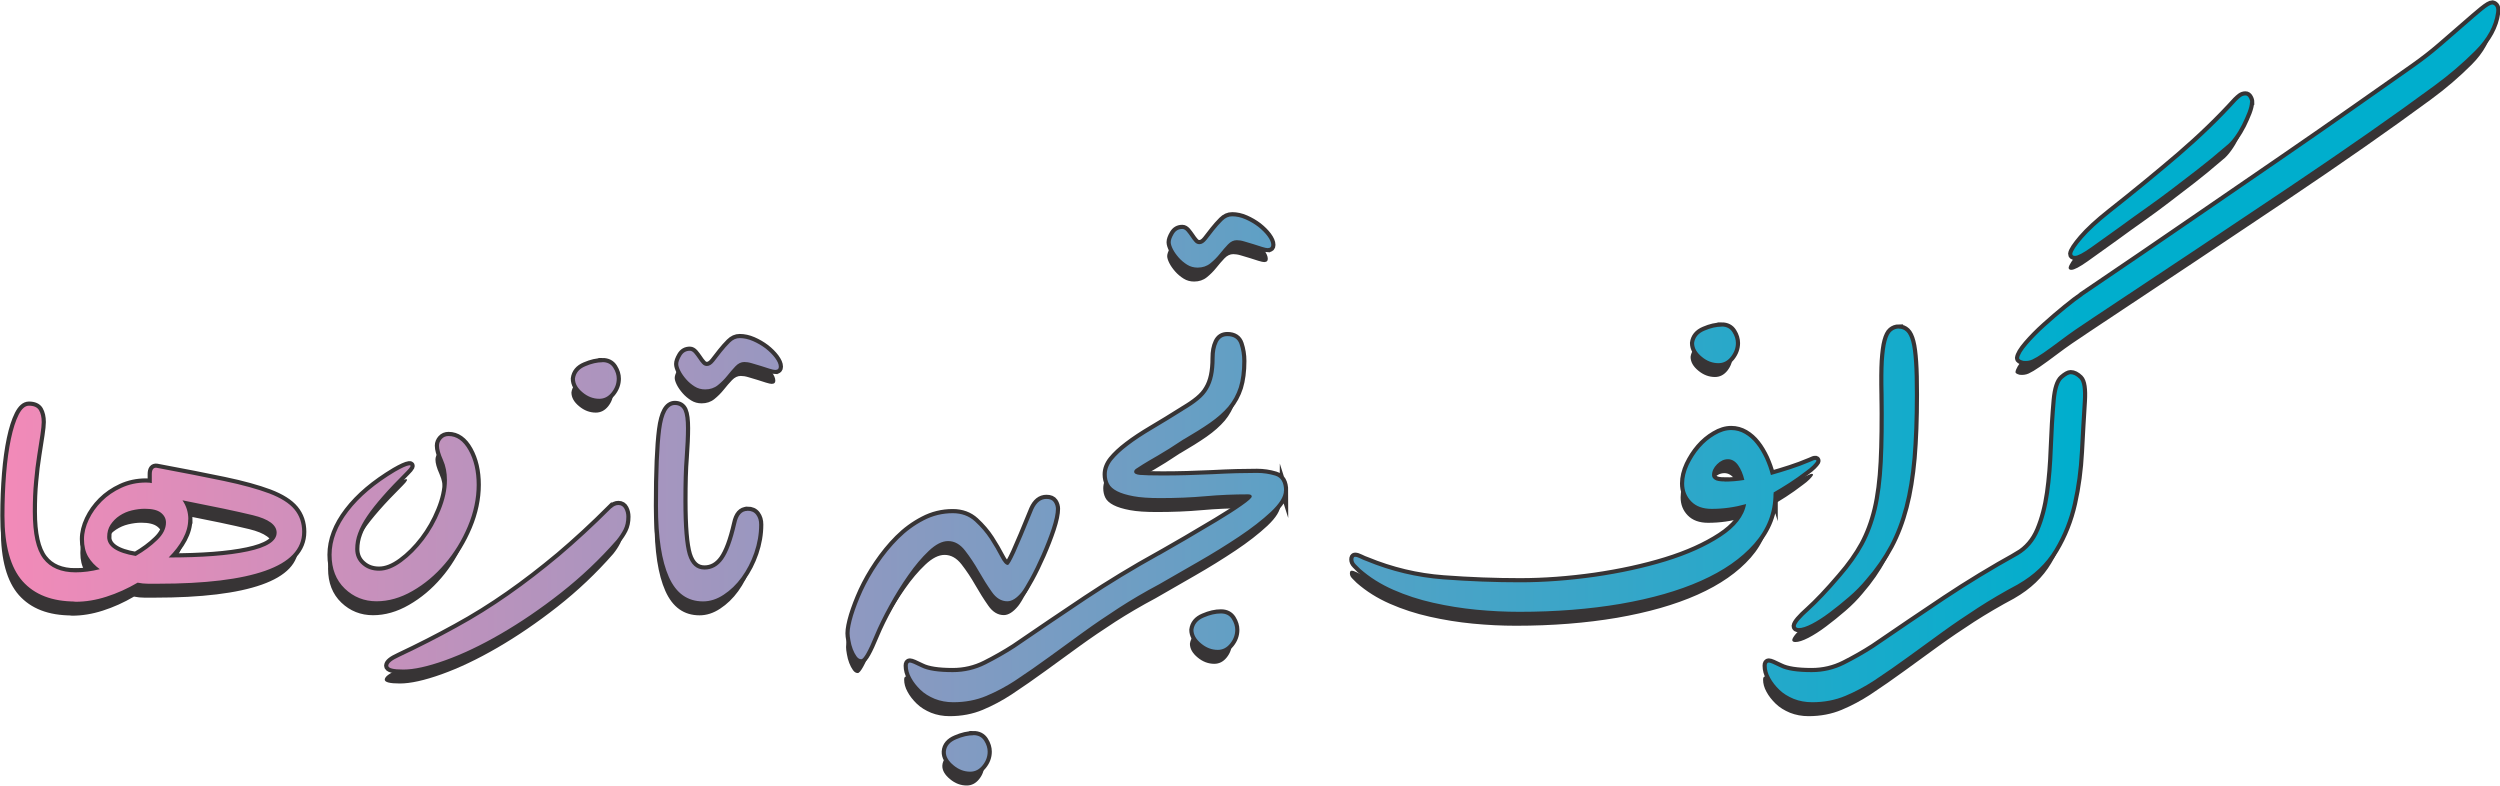 <?xml version="1.0" encoding="UTF-8"?>
<!DOCTYPE svg PUBLIC "-//W3C//DTD SVG 1.1//EN" "http://www.w3.org/Graphics/SVG/1.1/DTD/svg11.dtd">
<!-- Creator: CorelDRAW 2021 (64-Bit) -->
<svg xmlns="http://www.w3.org/2000/svg" xml:space="preserve" width="109.223mm" height="34.323mm" version="1.1" style="shape-rendering:geometricPrecision; text-rendering:geometricPrecision; image-rendering:optimizeQuality; fill-rule:evenodd; clip-rule:evenodd"
viewBox="0 0 213.46 67.08"
 xmlns:xlink="http://www.w3.org/1999/xlink"
 xmlns:xodm="http://www.corel.com/coreldraw/odm/2003">
 <defs>
  <style type="text/css">
   <![CDATA[
    .str0 {stroke:#373435;stroke-width:0.71;stroke-miterlimit:22.926}
    .fil1 {fill:none;fill-rule:nonzero}
    .fil0 {fill:#373435;fill-rule:nonzero}
    .fil2 {fill:url(#id0);fill-rule:nonzero}
   ]]>
  </style>
  <linearGradient id="id0" gradientUnits="userSpaceOnUse" x1="0.35" y1="44.01" x2="177.37" y2="44.01">
   <stop offset="0" style="stop-opacity:1; stop-color:#F28AB8"/>
   <stop offset="1" style="stop-opacity:1; stop-color:#00AECD"/>
  </linearGradient>
 </defs>
 <g id="Layer_x0020_1">
  <path class="fil0" d="M172.01 48.59c0.81,-0.48 1.42,-1.19 1.81,-2.12 0.39,-0.93 0.67,-2 0.84,-3.19 0.17,-1.19 0.27,-2.47 0.32,-3.84 0.05,-1.37 0.13,-2.73 0.25,-4.09 0.09,-0.96 0.29,-1.57 0.59,-1.83 0.3,-0.26 0.53,-0.38 0.68,-0.38 0.24,0 0.49,0.13 0.75,0.38 0.26,0.26 0.35,0.9 0.29,1.92 -0.09,1.39 -0.17,2.83 -0.25,4.34 -0.08,1.51 -0.27,2.97 -0.59,4.38 -0.32,1.42 -0.84,2.73 -1.56,3.93 -0.72,1.21 -1.76,2.2 -3.12,2.98 -0.33,0 -0.53,-0.1 -0.61,-0.29 -0.08,-0.2 -0.11,-0.46 -0.11,-0.79 0,-0.33 0.03,-0.59 0.09,-0.79 0.06,-0.2 0.27,-0.4 0.63,-0.61zm0 2.49c-1.24,0.66 -2.38,1.33 -3.44,2.01 -1.05,0.68 -2.07,1.37 -3.05,2.08 -0.98,0.71 -1.94,1.41 -2.89,2.1 -0.95,0.69 -1.92,1.37 -2.92,2.03 -0.78,0.51 -1.6,0.95 -2.46,1.31 -0.86,0.36 -1.8,0.54 -2.83,0.54 -0.57,0 -1.1,-0.1 -1.58,-0.29 -0.48,-0.2 -0.89,-0.45 -1.22,-0.77 -0.33,-0.32 -0.6,-0.66 -0.79,-1.02 -0.2,-0.36 -0.29,-0.71 -0.29,-1.04 0,-0.18 0.06,-0.27 0.18,-0.27 0.12,0 0.45,0.14 0.99,0.41 0.54,0.27 1.43,0.41 2.67,0.41 0.99,0 1.93,-0.22 2.8,-0.66 0.87,-0.44 1.7,-0.91 2.49,-1.42 2.11,-1.45 4.15,-2.82 6.12,-4.14 1.97,-1.31 4.05,-2.57 6.21,-3.77l0 2.49zm-10.17 -21.83c0.24,0 0.45,0.08 0.63,0.25 0.18,0.17 0.32,0.46 0.43,0.88 0.11,0.42 0.18,0.99 0.23,1.72 0.05,0.72 0.07,1.66 0.07,2.8 0,2.05 -0.07,3.85 -0.2,5.4 -0.14,1.55 -0.36,2.94 -0.68,4.16 -0.32,1.22 -0.74,2.33 -1.27,3.32 -0.53,0.99 -1.2,1.96 -2.01,2.89 -0.42,0.51 -0.91,1.01 -1.47,1.49 -0.56,0.48 -1.11,0.93 -1.65,1.33 -0.54,0.41 -1.05,0.73 -1.51,0.97 -0.47,0.24 -0.84,0.36 -1.11,0.36 -0.18,0 -0.27,-0.06 -0.27,-0.18 0.03,-0.24 0.41,-0.69 1.13,-1.33 0.72,-0.65 1.63,-1.6 2.71,-2.87 0.81,-0.93 1.46,-1.85 1.94,-2.73 0.48,-0.89 0.86,-1.9 1.13,-3.03 0.27,-1.13 0.44,-2.48 0.52,-4.04 0.08,-1.57 0.1,-3.5 0.07,-5.79 -0.03,-1.17 -0.02,-2.12 0.02,-2.85 0.05,-0.72 0.12,-1.29 0.23,-1.69 0.11,-0.41 0.25,-0.69 0.43,-0.84 0.18,-0.15 0.39,-0.23 0.63,-0.23zm-14.87 13.06c0.51,0 1.07,-0.04 1.67,-0.14 -0.12,-0.51 -0.3,-0.93 -0.54,-1.27 -0.24,-0.33 -0.53,-0.5 -0.86,-0.5 -0.33,0 -0.64,0.14 -0.93,0.43 -0.29,0.29 -0.43,0.6 -0.43,0.93 0,0.15 0.08,0.28 0.23,0.38 0.15,0.11 0.44,0.16 0.86,0.16zm4.16 1.04c0,1.6 -0.55,3.02 -1.65,4.27 -1.1,1.25 -2.61,2.3 -4.54,3.16 -1.93,0.86 -4.22,1.51 -6.87,1.97 -2.65,0.45 -5.53,0.68 -8.63,0.68 -1.21,0 -2.43,-0.06 -3.68,-0.18 -1.25,-0.12 -2.48,-0.32 -3.68,-0.59 -1.21,-0.27 -2.34,-0.64 -3.41,-1.11 -1.07,-0.47 -2.01,-1.06 -2.83,-1.78 -0.12,-0.12 -0.25,-0.25 -0.38,-0.38 -0.14,-0.14 -0.2,-0.28 -0.2,-0.43 0,-0.15 0.05,-0.23 0.14,-0.23 0.12,0 0.27,0.05 0.45,0.14 0.18,0.09 0.36,0.17 0.54,0.23 2.11,0.87 4.29,1.39 6.55,1.56 2.26,0.17 4.44,0.25 6.55,0.25 2.05,0 4.17,-0.16 6.37,-0.47 2.2,-0.32 4.23,-0.76 6.08,-1.33 1.85,-0.57 3.41,-1.27 4.68,-2.1 1.27,-0.83 1.99,-1.76 2.17,-2.78 -0.96,0.27 -1.94,0.41 -2.94,0.41 -0.75,0 -1.33,-0.21 -1.74,-0.63 -0.41,-0.42 -0.61,-0.93 -0.61,-1.54 0,-0.51 0.13,-1.04 0.38,-1.58 0.26,-0.54 0.57,-1.03 0.95,-1.47 0.38,-0.44 0.81,-0.8 1.29,-1.08 0.48,-0.29 0.95,-0.43 1.4,-0.43 0.42,0 0.81,0.11 1.18,0.32 0.36,0.21 0.69,0.5 0.97,0.86 0.29,0.36 0.53,0.78 0.75,1.24 0.21,0.47 0.38,0.94 0.5,1.42 0.54,-0.15 1.09,-0.32 1.65,-0.5 0.56,-0.18 1.12,-0.39 1.69,-0.63 0.24,-0.12 0.4,-0.17 0.47,-0.16 0.08,0.02 0.09,0.06 0.05,0.14 -0.05,0.08 -0.14,0.19 -0.29,0.34 -0.15,0.15 -0.33,0.3 -0.54,0.45 -0.51,0.39 -1,0.74 -1.47,1.04 -0.47,0.3 -0.91,0.57 -1.33,0.81l0 0.14zm-4.43 -14.28c0.42,0 0.73,0.16 0.93,0.47 0.2,0.32 0.29,0.63 0.29,0.93 0,0.42 -0.14,0.81 -0.43,1.18 -0.29,0.36 -0.64,0.54 -1.06,0.54 -0.51,0 -0.99,-0.18 -1.42,-0.54 -0.44,-0.36 -0.66,-0.75 -0.66,-1.18 0.06,-0.48 0.35,-0.84 0.88,-1.06 0.53,-0.23 1.02,-0.34 1.47,-0.34zm-45.96 9.63c-0.33,0 -0.53,-0.1 -0.61,-0.29 -0.08,-0.2 -0.11,-0.46 -0.11,-0.79 0,-0.33 0.04,-0.59 0.11,-0.77 0.08,-0.18 0.28,-0.39 0.61,-0.63 0.51,-0.3 0.94,-0.59 1.29,-0.88 0.35,-0.29 0.62,-0.59 0.81,-0.93 0.2,-0.33 0.34,-0.71 0.43,-1.13 0.09,-0.42 0.14,-0.93 0.14,-1.54 0,-0.51 0.08,-0.95 0.25,-1.31 0.17,-0.36 0.44,-0.54 0.84,-0.54 0.54,0 0.89,0.23 1.04,0.68 0.15,0.45 0.23,0.93 0.23,1.45 0,0.87 -0.1,1.62 -0.29,2.24 -0.2,0.62 -0.5,1.17 -0.9,1.65 -0.41,0.48 -0.93,0.94 -1.56,1.38 -0.63,0.44 -1.39,0.91 -2.26,1.42zm7.23 -16.32c-0.12,0 -0.29,-0.04 -0.52,-0.11 -0.23,-0.08 -0.47,-0.15 -0.72,-0.23 -0.26,-0.08 -0.51,-0.15 -0.77,-0.23 -0.26,-0.08 -0.48,-0.11 -0.66,-0.11 -0.27,0 -0.52,0.12 -0.75,0.36 -0.23,0.24 -0.46,0.51 -0.7,0.81 -0.24,0.3 -0.51,0.57 -0.81,0.81 -0.3,0.24 -0.66,0.36 -1.08,0.36 -0.33,0 -0.63,-0.08 -0.9,-0.25 -0.27,-0.17 -0.51,-0.37 -0.72,-0.61 -0.21,-0.24 -0.38,-0.48 -0.5,-0.72 -0.12,-0.24 -0.18,-0.44 -0.18,-0.59 0,-0.18 0.08,-0.41 0.25,-0.7 0.17,-0.29 0.41,-0.43 0.75,-0.43 0.12,0 0.24,0.07 0.36,0.2 0.12,0.14 0.23,0.29 0.34,0.45 0.11,0.17 0.22,0.32 0.34,0.45 0.12,0.14 0.26,0.2 0.41,0.2 0.21,0 0.41,-0.13 0.61,-0.38 0.2,-0.26 0.41,-0.53 0.63,-0.81 0.23,-0.29 0.47,-0.56 0.72,-0.81 0.26,-0.26 0.53,-0.38 0.84,-0.38 0.36,0 0.74,0.08 1.13,0.25 0.39,0.17 0.75,0.38 1.08,0.63 0.33,0.26 0.6,0.53 0.81,0.81 0.21,0.29 0.32,0.53 0.32,0.75 0,0.18 -0.09,0.27 -0.27,0.27zm1.36 20.7c0,0.51 -0.37,1.11 -1.11,1.81 -0.74,0.69 -1.65,1.4 -2.73,2.12 -1.08,0.72 -2.24,1.44 -3.48,2.15 -1.23,0.71 -2.35,1.35 -3.34,1.92 -0.33,0 -0.53,-0.1 -0.61,-0.29 -0.08,-0.2 -0.11,-0.46 -0.11,-0.79 0,-0.33 0.03,-0.59 0.09,-0.79 0.06,-0.2 0.27,-0.4 0.63,-0.61 0.63,-0.36 1.4,-0.81 2.31,-1.33 0.9,-0.53 1.77,-1.04 2.6,-1.54 0.83,-0.5 1.54,-0.95 2.12,-1.36 0.59,-0.41 0.88,-0.67 0.88,-0.79 0,-0.12 -0.11,-0.18 -0.32,-0.18 -1.21,0 -2.42,0.05 -3.64,0.16 -1.22,0.11 -2.51,0.16 -3.86,0.16 -0.93,0 -1.7,-0.05 -2.28,-0.16 -0.59,-0.11 -1.05,-0.25 -1.4,-0.43 -0.35,-0.18 -0.58,-0.39 -0.7,-0.63 -0.12,-0.24 -0.18,-0.51 -0.18,-0.81 0,-0.42 0.16,-0.83 0.47,-1.22 0.32,-0.39 0.76,-0.81 1.33,-1.24 0.57,-0.44 1.27,-0.9 2.08,-1.38 0.81,-0.48 1.7,-1.02 2.67,-1.63l0 2.49c-0.9,0.6 -1.63,1.06 -2.19,1.38 -0.56,0.32 -0.98,0.57 -1.27,0.75 -0.29,0.18 -0.48,0.31 -0.59,0.38 -0.11,0.08 -0.16,0.16 -0.16,0.25 0,0.15 0.17,0.24 0.5,0.27 0.33,0.03 0.98,0.05 1.94,0.05 1.36,0 2.77,-0.04 4.25,-0.11 1.48,-0.08 2.74,-0.11 3.8,-0.11 0.54,0 1.06,0.08 1.56,0.23 0.5,0.15 0.75,0.59 0.75,1.31zm-5.38 10.49c0.42,0 0.73,0.16 0.93,0.47 0.2,0.32 0.29,0.63 0.29,0.93 0,0.42 -0.14,0.81 -0.43,1.17 -0.29,0.36 -0.64,0.54 -1.06,0.54 -0.51,0 -0.99,-0.18 -1.42,-0.54 -0.44,-0.36 -0.66,-0.75 -0.66,-1.17 0.06,-0.48 0.35,-0.84 0.88,-1.06 0.53,-0.23 1.02,-0.34 1.47,-0.34zm-5.28 -2.49c-1.24,0.66 -2.38,1.33 -3.44,2.01 -1.05,0.68 -2.07,1.37 -3.05,2.08 -0.98,0.71 -1.94,1.41 -2.89,2.1 -0.95,0.69 -1.92,1.37 -2.92,2.03 -0.78,0.51 -1.6,0.95 -2.46,1.31 -0.86,0.36 -1.8,0.54 -2.83,0.54 -0.57,0 -1.1,-0.1 -1.58,-0.29 -0.48,-0.2 -0.89,-0.45 -1.22,-0.77 -0.33,-0.32 -0.6,-0.66 -0.79,-1.02 -0.2,-0.36 -0.29,-0.71 -0.29,-1.04 0,-0.18 0.06,-0.27 0.18,-0.27 0.12,0 0.45,0.14 0.99,0.41 0.54,0.27 1.43,0.41 2.67,0.41 0.99,0 1.93,-0.22 2.8,-0.66 0.87,-0.44 1.7,-0.91 2.49,-1.42 2.11,-1.45 4.15,-2.82 6.12,-4.14 1.97,-1.31 4.05,-2.57 6.21,-3.77l0 2.49zm-8.81 -6.46c0,0.42 -0.12,0.99 -0.36,1.72 -0.24,0.72 -0.53,1.46 -0.86,2.21 -0.33,0.75 -0.66,1.43 -0.99,2.03 -0.33,0.6 -0.57,0.99 -0.72,1.17 -0.42,0.51 -0.83,0.77 -1.22,0.77 -0.51,0 -0.96,-0.27 -1.33,-0.81 -0.38,-0.54 -0.75,-1.13 -1.11,-1.76 -0.36,-0.63 -0.75,-1.22 -1.17,-1.76 -0.42,-0.54 -0.9,-0.81 -1.45,-0.81 -0.51,0 -1.06,0.28 -1.65,0.84 -0.59,0.56 -1.17,1.24 -1.74,2.06 -0.57,0.81 -1.12,1.69 -1.63,2.62 -0.51,0.93 -0.92,1.76 -1.22,2.49 -0.57,1.39 -0.96,2.08 -1.17,2.08 -0.15,0 -0.29,-0.08 -0.41,-0.25 -0.12,-0.17 -0.23,-0.37 -0.32,-0.61 -0.09,-0.24 -0.16,-0.49 -0.2,-0.75 -0.05,-0.26 -0.07,-0.46 -0.07,-0.61 0,-0.36 0.1,-0.87 0.29,-1.51 0.2,-0.65 0.47,-1.35 0.81,-2.1 0.35,-0.75 0.78,-1.52 1.31,-2.3 0.53,-0.78 1.11,-1.5 1.76,-2.15 0.65,-0.65 1.36,-1.17 2.15,-1.58 0.78,-0.41 1.61,-0.61 2.49,-0.61 0.75,0 1.39,0.23 1.9,0.7 0.51,0.47 0.94,0.97 1.29,1.51 0.35,0.54 0.64,1.05 0.88,1.51 0.24,0.47 0.45,0.7 0.63,0.7 0.09,0 0.3,-0.36 0.63,-1.08 0.33,-0.72 0.84,-1.94 1.54,-3.66 0.27,-0.6 0.65,-0.9 1.13,-0.9 0.3,0 0.51,0.09 0.63,0.27 0.12,0.18 0.18,0.38 0.18,0.59zm-7.05 19.34c0.42,0 0.73,0.16 0.93,0.47 0.2,0.32 0.29,0.63 0.29,0.93 0,0.42 -0.14,0.81 -0.43,1.17 -0.29,0.36 -0.64,0.54 -1.06,0.54 -0.51,0 -0.99,-0.18 -1.42,-0.54 -0.44,-0.36 -0.68,-0.75 -0.66,-1.17 0.03,-0.48 0.35,-0.84 0.88,-1.06 0.53,-0.23 1.02,-0.34 1.47,-0.34zm-19.29 -19.16c0.33,0 0.58,0.11 0.75,0.34 0.17,0.23 0.25,0.5 0.25,0.84 0,0.81 -0.14,1.61 -0.41,2.4 -0.27,0.78 -0.63,1.48 -1.08,2.1 -0.45,0.62 -0.96,1.11 -1.54,1.49 -0.57,0.38 -1.16,0.57 -1.76,0.57 -1.33,0 -2.3,-0.69 -2.92,-2.08 -0.62,-1.39 -0.93,-3.4 -0.93,-6.06 0,-2.95 0.09,-5.13 0.27,-6.53 0.18,-1.4 0.57,-2.1 1.18,-2.1 0.36,0 0.61,0.16 0.75,0.47 0.14,0.32 0.2,0.82 0.2,1.51 0,0.69 -0.04,1.53 -0.11,2.51 -0.08,0.98 -0.11,2.21 -0.11,3.68 0,2.23 0.13,3.77 0.38,4.61 0.26,0.84 0.73,1.27 1.42,1.27 0.63,0 1.16,-0.29 1.58,-0.88 0.42,-0.59 0.8,-1.6 1.13,-3.05 0.15,-0.72 0.47,-1.08 0.95,-1.08zm2.4 -12.02c-0.12,0 -0.29,-0.04 -0.52,-0.11 -0.23,-0.08 -0.47,-0.15 -0.72,-0.23 -0.26,-0.08 -0.51,-0.15 -0.77,-0.23 -0.26,-0.08 -0.47,-0.11 -0.66,-0.11 -0.27,0 -0.52,0.12 -0.75,0.36 -0.23,0.24 -0.46,0.51 -0.7,0.81 -0.24,0.3 -0.51,0.57 -0.81,0.81 -0.3,0.24 -0.66,0.36 -1.08,0.36 -0.33,0 -0.63,-0.08 -0.9,-0.25 -0.27,-0.17 -0.51,-0.37 -0.72,-0.61 -0.21,-0.24 -0.38,-0.48 -0.5,-0.72 -0.12,-0.24 -0.18,-0.44 -0.18,-0.59 0,-0.18 0.08,-0.41 0.25,-0.7 0.17,-0.29 0.41,-0.43 0.75,-0.43 0.12,0 0.24,0.07 0.36,0.2 0.12,0.14 0.23,0.29 0.34,0.45 0.11,0.17 0.22,0.32 0.34,0.45 0.12,0.14 0.26,0.2 0.41,0.2 0.21,0 0.41,-0.13 0.61,-0.38 0.2,-0.26 0.41,-0.53 0.63,-0.81 0.23,-0.29 0.47,-0.56 0.72,-0.81 0.26,-0.26 0.53,-0.38 0.84,-0.38 0.36,0 0.74,0.08 1.13,0.25 0.39,0.17 0.75,0.38 1.08,0.63 0.33,0.26 0.6,0.53 0.81,0.81 0.21,0.29 0.32,0.53 0.32,0.75 0,0.18 -0.09,0.27 -0.27,0.27zm-14.01 11.8c0.18,-0.18 0.38,-0.27 0.59,-0.27 0.24,0 0.41,0.11 0.52,0.32 0.11,0.21 0.16,0.44 0.16,0.68 0,0.42 -0.08,0.78 -0.23,1.08 -0.15,0.3 -0.35,0.6 -0.59,0.9 -1.45,1.66 -3.04,3.16 -4.77,4.52 -1.73,1.36 -3.44,2.52 -5.13,3.5 -1.69,0.98 -3.27,1.73 -4.75,2.26 -1.48,0.53 -2.67,0.79 -3.57,0.79 -0.87,0 -1.3,-0.11 -1.29,-0.34 0.02,-0.23 0.32,-0.47 0.93,-0.75 1.72,-0.81 3.34,-1.64 4.88,-2.49 1.54,-0.84 3.03,-1.77 4.47,-2.78 1.45,-1.01 2.89,-2.12 4.32,-3.32 1.43,-1.21 2.91,-2.58 4.45,-4.11zm-0.77 -12.47c0.42,0 0.73,0.16 0.93,0.47 0.2,0.32 0.29,0.63 0.29,0.93 0,0.42 -0.14,0.81 -0.43,1.18 -0.29,0.36 -0.64,0.54 -1.06,0.54 -0.51,0 -0.99,-0.18 -1.42,-0.54 -0.44,-0.36 -0.66,-0.75 -0.66,-1.18 0.06,-0.48 0.35,-0.84 0.88,-1.06 0.53,-0.23 1.02,-0.34 1.47,-0.34zm-16.77 9.36c-0.78,0.78 -1.45,1.48 -1.99,2.1 -0.54,0.62 -0.99,1.18 -1.33,1.69 -0.35,0.51 -0.6,0.99 -0.77,1.45 -0.17,0.45 -0.25,0.9 -0.25,1.36 0,0.54 0.2,0.99 0.59,1.33 0.39,0.35 0.87,0.52 1.45,0.52 0.6,0 1.24,-0.25 1.92,-0.75 0.68,-0.5 1.3,-1.12 1.88,-1.88 0.57,-0.75 1.05,-1.59 1.42,-2.51 0.38,-0.92 0.57,-1.79 0.57,-2.6 0,-0.63 -0.11,-1.21 -0.34,-1.72 -0.23,-0.51 -0.34,-0.92 -0.34,-1.22 0,-0.21 0.08,-0.4 0.23,-0.57 0.15,-0.17 0.35,-0.25 0.59,-0.25 0.69,0 1.27,0.41 1.72,1.22 0.45,0.81 0.68,1.79 0.68,2.94 0,1.17 -0.25,2.36 -0.75,3.55 -0.5,1.19 -1.15,2.26 -1.97,3.21 -0.81,0.95 -1.73,1.72 -2.76,2.31 -1.02,0.59 -2.05,0.88 -3.07,0.88 -1.05,0 -1.96,-0.36 -2.71,-1.08 -0.75,-0.72 -1.13,-1.69 -1.13,-2.89 0,-1.24 0.47,-2.47 1.42,-3.71 0.95,-1.24 2.28,-2.36 4,-3.39 0.57,-0.33 0.97,-0.51 1.2,-0.54 0.23,-0.03 0.14,0.15 -0.25,0.54zm-25.52 5.56c0,0.81 0.81,1.36 2.44,1.63 0.72,-0.42 1.33,-0.87 1.83,-1.36 0.5,-0.48 0.75,-0.98 0.75,-1.49 0,-0.33 -0.14,-0.61 -0.43,-0.84 -0.29,-0.23 -0.75,-0.34 -1.38,-0.34 -0.36,0 -0.73,0.05 -1.11,0.14 -0.38,0.09 -0.72,0.24 -1.04,0.45 -0.32,0.21 -0.57,0.47 -0.77,0.77 -0.2,0.3 -0.29,0.65 -0.29,1.04zm6.91 -1.49c0,0.54 -0.15,1.09 -0.45,1.65 -0.3,0.56 -0.71,1.09 -1.22,1.6 2.83,0 5.08,-0.17 6.73,-0.52 1.66,-0.35 2.49,-0.88 2.49,-1.6 0,-0.66 -0.68,-1.16 -2.03,-1.49 -1.36,-0.33 -3.36,-0.75 -6.01,-1.27 0.33,0.48 0.5,1.02 0.5,1.63zm-9.63 4.52c0.66,0 1.36,-0.09 2.08,-0.27 -0.42,-0.3 -0.75,-0.66 -0.99,-1.06 -0.24,-0.41 -0.36,-0.91 -0.36,-1.51 0,-0.54 0.14,-1.1 0.41,-1.67 0.27,-0.57 0.64,-1.09 1.11,-1.56 0.47,-0.47 1.02,-0.85 1.67,-1.15 0.65,-0.3 1.35,-0.45 2.1,-0.45 0.24,0 0.41,0.02 0.5,0.05l0 -0.77c0,-0.39 0.14,-0.57 0.41,-0.54 2.26,0.42 4.18,0.8 5.76,1.13 1.58,0.33 2.87,0.69 3.86,1.06 0.99,0.38 1.71,0.83 2.15,1.36 0.44,0.53 0.66,1.17 0.66,1.92 0,1.48 -1.05,2.58 -3.14,3.32 -2.09,0.74 -5.15,1.11 -9.15,1.11 -0.3,0 -0.59,0 -0.88,0 -0.29,0 -0.58,-0.03 -0.88,-0.09 -0.87,0.51 -1.76,0.91 -2.67,1.2 -0.9,0.29 -1.78,0.43 -2.62,0.43 -0.33,0 -0.53,-0.12 -0.61,-0.36 -0.08,-0.24 -0.11,-0.53 -0.11,-0.86 0,-0.33 0.04,-0.63 0.11,-0.88 0.08,-0.26 0.28,-0.38 0.61,-0.38zm0 2.49c-1.99,0 -3.49,-0.58 -4.52,-1.74 -1.02,-1.16 -1.54,-3.02 -1.54,-5.58 0,-1.27 0.05,-2.46 0.14,-3.59 0.09,-1.13 0.23,-2.12 0.41,-2.98 0.18,-0.86 0.4,-1.54 0.66,-2.06 0.26,-0.51 0.55,-0.77 0.88,-0.77 0.42,0 0.71,0.13 0.86,0.38 0.15,0.26 0.23,0.6 0.23,1.02 0,0.24 -0.04,0.6 -0.11,1.08 -0.08,0.48 -0.17,1.06 -0.27,1.74 -0.11,0.68 -0.2,1.42 -0.27,2.24 -0.08,0.81 -0.11,1.67 -0.11,2.58 0,1.9 0.3,3.24 0.9,4.02 0.6,0.78 1.52,1.18 2.76,1.18l0 2.49zm171.39 -26.12c3.65,-2.47 6.86,-4.66 9.65,-6.58 2.79,-1.91 5.29,-3.63 7.5,-5.15 2.22,-1.52 4.21,-2.91 5.99,-4.16 1.78,-1.25 3.48,-2.45 5.11,-3.59 0.81,-0.57 1.6,-1.18 2.35,-1.83 0.75,-0.65 1.43,-1.24 2.03,-1.76 0.6,-0.53 1.11,-0.96 1.51,-1.29 0.41,-0.33 0.69,-0.5 0.84,-0.5 0.27,0.06 0.38,0.29 0.32,0.68 -0.15,1.14 -0.75,2.24 -1.79,3.28 -1.04,1.04 -2.19,2.03 -3.46,2.96 -3.43,2.53 -7.54,5.4 -12.32,8.61 -4.78,3.21 -10.37,6.94 -16.79,11.19 -1.14,0.75 -2.05,1.38 -2.71,1.88 -0.66,0.5 -1.19,0.88 -1.58,1.15 -0.39,0.27 -0.71,0.46 -0.95,0.57 -0.24,0.11 -0.5,0.14 -0.77,0.11 -0.24,-0.06 -0.36,-0.14 -0.36,-0.23 0.03,-0.27 0.26,-0.66 0.7,-1.17 0.44,-0.51 0.95,-1.03 1.54,-1.56 0.59,-0.53 1.17,-1.03 1.76,-1.51 0.59,-0.48 1.06,-0.84 1.42,-1.08zm14.28 -16.5c0,0.21 -0.07,0.49 -0.2,0.84 -0.14,0.35 -0.29,0.7 -0.47,1.06 -0.18,0.36 -0.39,0.71 -0.63,1.04 -0.24,0.33 -0.48,0.59 -0.72,0.77 -0.87,0.75 -1.68,1.42 -2.42,1.99 -0.74,0.57 -1.45,1.12 -2.15,1.65 -0.69,0.53 -1.4,1.05 -2.12,1.56 -0.72,0.51 -1.52,1.08 -2.39,1.72 -0.96,0.69 -1.78,1.28 -2.46,1.76 -0.68,0.48 -1.14,0.72 -1.38,0.72 -0.15,-0 -0.23,-0.06 -0.23,-0.18 0.03,-0.24 0.32,-0.68 0.86,-1.31 0.54,-0.63 1.34,-1.37 2.4,-2.21 2.14,-1.69 4.1,-3.3 5.9,-4.84 1.79,-1.54 3.41,-3.1 4.86,-4.7 0.12,-0.12 0.24,-0.23 0.36,-0.32 0.12,-0.09 0.26,-0.14 0.41,-0.14 0.12,0 0.22,0.07 0.29,0.2 0.08,0.14 0.11,0.26 0.11,0.38z"/>
  <g>
   <path class="fil1 str0" d="M172.31 47.4c0.81,-0.48 1.42,-1.19 1.81,-2.12 0.39,-0.93 0.67,-2 0.84,-3.19 0.17,-1.19 0.27,-2.47 0.32,-3.84 0.05,-1.37 0.13,-2.73 0.25,-4.09 0.09,-0.96 0.29,-1.57 0.59,-1.83 0.3,-0.26 0.53,-0.38 0.68,-0.38 0.24,0 0.49,0.13 0.75,0.38 0.26,0.26 0.35,0.9 0.29,1.92 -0.09,1.39 -0.17,2.83 -0.25,4.34 -0.08,1.51 -0.27,2.97 -0.59,4.38 -0.32,1.42 -0.84,2.73 -1.56,3.93 -0.72,1.21 -1.76,2.2 -3.12,2.98 -0.33,0 -0.53,-0.1 -0.61,-0.29 -0.08,-0.2 -0.11,-0.46 -0.11,-0.79 0,-0.33 0.03,-0.59 0.09,-0.79 0.06,-0.2 0.27,-0.4 0.63,-0.61zm0 2.49c-1.24,0.66 -2.38,1.33 -3.43,2.01 -1.05,0.68 -2.07,1.37 -3.05,2.08 -0.98,0.71 -1.94,1.41 -2.89,2.1 -0.95,0.69 -1.92,1.37 -2.92,2.03 -0.78,0.51 -1.6,0.95 -2.46,1.31 -0.86,0.36 -1.8,0.54 -2.83,0.54 -0.57,0 -1.1,-0.1 -1.58,-0.29 -0.48,-0.2 -0.89,-0.45 -1.22,-0.77 -0.33,-0.32 -0.6,-0.66 -0.79,-1.02 -0.2,-0.36 -0.29,-0.71 -0.29,-1.04 0,-0.18 0.06,-0.27 0.18,-0.27 0.12,0 0.45,0.14 0.99,0.41 0.54,0.27 1.43,0.41 2.67,0.41 0.99,0 1.93,-0.22 2.8,-0.66 0.87,-0.44 1.7,-0.91 2.49,-1.42 2.11,-1.45 4.15,-2.82 6.12,-4.14 1.97,-1.31 4.05,-2.57 6.21,-3.77l0 2.49zm-10.17 -21.83c0.24,0 0.45,0.08 0.63,0.25 0.18,0.17 0.32,0.46 0.43,0.88 0.11,0.42 0.18,0.99 0.23,1.72 0.05,0.72 0.07,1.66 0.07,2.8 0,2.05 -0.07,3.85 -0.2,5.4 -0.14,1.55 -0.36,2.94 -0.68,4.16 -0.32,1.22 -0.74,2.33 -1.27,3.32 -0.53,0.99 -1.2,1.96 -2.01,2.89 -0.42,0.51 -0.91,1.01 -1.47,1.49 -0.56,0.48 -1.11,0.93 -1.65,1.33 -0.54,0.41 -1.05,0.73 -1.51,0.97 -0.47,0.24 -0.84,0.36 -1.11,0.36 -0.18,0 -0.27,-0.06 -0.27,-0.18 0.03,-0.24 0.41,-0.69 1.13,-1.33 0.72,-0.65 1.63,-1.6 2.71,-2.87 0.81,-0.93 1.46,-1.85 1.94,-2.73 0.48,-0.89 0.86,-1.9 1.13,-3.03 0.27,-1.13 0.44,-2.48 0.52,-4.04 0.08,-1.57 0.1,-3.5 0.07,-5.79 -0.03,-1.17 -0.02,-2.12 0.02,-2.85 0.05,-0.72 0.12,-1.29 0.23,-1.69 0.11,-0.41 0.25,-0.69 0.43,-0.84 0.18,-0.15 0.39,-0.23 0.63,-0.23zm-14.87 13.06c0.51,0 1.07,-0.04 1.67,-0.14 -0.12,-0.51 -0.3,-0.93 -0.54,-1.27 -0.24,-0.33 -0.53,-0.5 -0.86,-0.5 -0.33,0 -0.64,0.14 -0.93,0.43 -0.29,0.29 -0.43,0.6 -0.43,0.93 0,0.15 0.08,0.28 0.23,0.38 0.15,0.11 0.44,0.16 0.86,0.16zm4.16 1.04c0,1.6 -0.55,3.02 -1.65,4.27 -1.1,1.25 -2.61,2.3 -4.54,3.16 -1.93,0.86 -4.22,1.51 -6.87,1.97 -2.65,0.45 -5.53,0.68 -8.63,0.68 -1.21,0 -2.43,-0.06 -3.68,-0.18 -1.25,-0.12 -2.48,-0.32 -3.68,-0.59 -1.21,-0.27 -2.34,-0.64 -3.41,-1.11 -1.07,-0.47 -2.01,-1.06 -2.83,-1.78 -0.12,-0.12 -0.25,-0.25 -0.38,-0.38 -0.14,-0.14 -0.2,-0.28 -0.2,-0.43 0,-0.15 0.05,-0.23 0.14,-0.23 0.12,0 0.27,0.05 0.45,0.14 0.18,0.09 0.36,0.17 0.54,0.23 2.11,0.87 4.29,1.39 6.55,1.56 2.26,0.17 4.44,0.25 6.55,0.25 2.05,0 4.17,-0.16 6.37,-0.47 2.2,-0.32 4.23,-0.76 6.08,-1.33 1.85,-0.57 3.41,-1.27 4.68,-2.1 1.27,-0.83 1.99,-1.76 2.17,-2.78 -0.96,0.27 -1.94,0.41 -2.94,0.41 -0.75,0 -1.33,-0.21 -1.74,-0.63 -0.41,-0.42 -0.61,-0.93 -0.61,-1.54 0,-0.51 0.13,-1.04 0.38,-1.58 0.26,-0.54 0.57,-1.03 0.95,-1.47 0.38,-0.44 0.81,-0.8 1.29,-1.08 0.48,-0.29 0.95,-0.43 1.4,-0.43 0.42,0 0.81,0.11 1.17,0.32 0.36,0.21 0.69,0.5 0.97,0.86 0.29,0.36 0.53,0.78 0.75,1.24 0.21,0.47 0.38,0.94 0.5,1.42 0.54,-0.15 1.09,-0.32 1.65,-0.5 0.56,-0.18 1.12,-0.39 1.69,-0.63 0.24,-0.12 0.4,-0.17 0.47,-0.16 0.08,0.02 0.09,0.06 0.05,0.14 -0.05,0.08 -0.14,0.19 -0.29,0.34 -0.15,0.15 -0.33,0.3 -0.54,0.45 -0.51,0.39 -1,0.74 -1.47,1.04 -0.47,0.3 -0.91,0.57 -1.33,0.81l0 0.14zm-4.43 -14.28c0.42,0 0.73,0.16 0.93,0.48 0.2,0.32 0.29,0.63 0.29,0.93 0,0.42 -0.14,0.81 -0.43,1.18 -0.29,0.36 -0.64,0.54 -1.06,0.54 -0.51,0 -0.99,-0.18 -1.42,-0.54 -0.44,-0.36 -0.66,-0.75 -0.66,-1.18 0.06,-0.48 0.35,-0.84 0.88,-1.06 0.53,-0.23 1.02,-0.34 1.47,-0.34zm-45.96 9.63c-0.33,0 -0.53,-0.1 -0.61,-0.29 -0.08,-0.2 -0.11,-0.46 -0.11,-0.79 0,-0.33 0.04,-0.59 0.11,-0.77 0.08,-0.18 0.28,-0.39 0.61,-0.63 0.51,-0.3 0.94,-0.59 1.29,-0.88 0.35,-0.29 0.62,-0.59 0.81,-0.93 0.2,-0.33 0.34,-0.71 0.43,-1.13 0.09,-0.42 0.14,-0.93 0.14,-1.54 0,-0.51 0.08,-0.95 0.25,-1.31 0.17,-0.36 0.44,-0.54 0.84,-0.54 0.54,0 0.89,0.23 1.04,0.68 0.15,0.45 0.23,0.93 0.23,1.45 0,0.87 -0.1,1.62 -0.29,2.24 -0.2,0.62 -0.5,1.17 -0.9,1.65 -0.41,0.48 -0.93,0.94 -1.56,1.38 -0.63,0.44 -1.39,0.91 -2.26,1.42zm7.23 -16.32c-0.12,0 -0.29,-0.04 -0.52,-0.11 -0.23,-0.08 -0.47,-0.15 -0.72,-0.23 -0.26,-0.08 -0.51,-0.15 -0.77,-0.23 -0.26,-0.08 -0.47,-0.11 -0.66,-0.11 -0.27,0 -0.52,0.12 -0.75,0.36 -0.23,0.24 -0.46,0.51 -0.7,0.81 -0.24,0.3 -0.51,0.57 -0.81,0.81 -0.3,0.24 -0.66,0.36 -1.08,0.36 -0.33,0 -0.63,-0.08 -0.9,-0.25 -0.27,-0.17 -0.51,-0.37 -0.72,-0.61 -0.21,-0.24 -0.38,-0.48 -0.5,-0.72 -0.12,-0.24 -0.18,-0.44 -0.18,-0.59 0,-0.18 0.08,-0.41 0.25,-0.7 0.17,-0.29 0.41,-0.43 0.75,-0.43 0.12,0 0.24,0.07 0.36,0.2 0.12,0.14 0.23,0.29 0.34,0.45 0.11,0.17 0.22,0.32 0.34,0.45 0.12,0.14 0.26,0.2 0.41,0.2 0.21,0 0.41,-0.13 0.61,-0.38 0.2,-0.26 0.41,-0.53 0.63,-0.81 0.23,-0.29 0.47,-0.56 0.72,-0.81 0.26,-0.26 0.53,-0.38 0.84,-0.38 0.36,0 0.74,0.08 1.13,0.25 0.39,0.17 0.75,0.38 1.08,0.63 0.33,0.26 0.6,0.53 0.81,0.81 0.21,0.29 0.32,0.53 0.32,0.75 0,0.18 -0.09,0.27 -0.27,0.27zm1.36 20.7c0,0.51 -0.37,1.11 -1.11,1.81 -0.74,0.69 -1.65,1.4 -2.73,2.12 -1.08,0.72 -2.24,1.44 -3.48,2.15 -1.23,0.71 -2.35,1.35 -3.34,1.92 -0.33,0 -0.53,-0.1 -0.61,-0.29 -0.08,-0.2 -0.11,-0.46 -0.11,-0.79 0,-0.33 0.03,-0.59 0.09,-0.79 0.06,-0.2 0.27,-0.4 0.63,-0.61 0.63,-0.36 1.4,-0.81 2.31,-1.33 0.9,-0.53 1.77,-1.04 2.6,-1.54 0.83,-0.5 1.54,-0.95 2.12,-1.36 0.59,-0.41 0.88,-0.67 0.88,-0.79 0,-0.12 -0.11,-0.18 -0.32,-0.18 -1.21,0 -2.42,0.05 -3.64,0.16 -1.22,0.11 -2.51,0.16 -3.86,0.16 -0.93,0 -1.7,-0.05 -2.28,-0.16 -0.59,-0.11 -1.05,-0.25 -1.4,-0.43 -0.35,-0.18 -0.58,-0.39 -0.7,-0.63 -0.12,-0.24 -0.18,-0.51 -0.18,-0.81 0,-0.42 0.16,-0.83 0.47,-1.22 0.32,-0.39 0.76,-0.81 1.33,-1.24 0.57,-0.44 1.27,-0.9 2.08,-1.38 0.81,-0.48 1.7,-1.02 2.67,-1.63l0 2.49c-0.9,0.6 -1.63,1.06 -2.19,1.38 -0.56,0.32 -0.98,0.57 -1.27,0.75 -0.29,0.18 -0.48,0.31 -0.59,0.38 -0.11,0.08 -0.16,0.16 -0.16,0.25 0,0.15 0.17,0.24 0.5,0.27 0.33,0.03 0.98,0.05 1.94,0.05 1.36,0 2.77,-0.04 4.25,-0.11 1.48,-0.08 2.74,-0.11 3.8,-0.11 0.54,0 1.06,0.08 1.56,0.23 0.5,0.15 0.75,0.59 0.75,1.31zm-5.38 10.49c0.42,0 0.73,0.16 0.93,0.47 0.2,0.32 0.29,0.63 0.29,0.93 0,0.42 -0.14,0.81 -0.43,1.17 -0.29,0.36 -0.64,0.54 -1.06,0.54 -0.51,0 -0.99,-0.18 -1.42,-0.54 -0.44,-0.36 -0.66,-0.75 -0.66,-1.17 0.06,-0.48 0.35,-0.84 0.88,-1.06 0.53,-0.23 1.02,-0.34 1.47,-0.34zm-5.28 -2.49c-1.24,0.66 -2.38,1.33 -3.43,2.01 -1.05,0.68 -2.07,1.37 -3.05,2.08 -0.98,0.71 -1.94,1.41 -2.89,2.1 -0.95,0.69 -1.92,1.37 -2.92,2.03 -0.78,0.51 -1.6,0.95 -2.46,1.31 -0.86,0.36 -1.8,0.54 -2.83,0.54 -0.57,0 -1.1,-0.1 -1.58,-0.29 -0.48,-0.2 -0.89,-0.45 -1.22,-0.77 -0.33,-0.32 -0.6,-0.66 -0.79,-1.02 -0.2,-0.36 -0.29,-0.71 -0.29,-1.04 0,-0.18 0.06,-0.27 0.18,-0.27 0.12,0 0.45,0.14 0.99,0.41 0.54,0.27 1.43,0.41 2.67,0.41 0.99,0 1.93,-0.22 2.8,-0.66 0.87,-0.44 1.7,-0.91 2.49,-1.42 2.11,-1.45 4.15,-2.82 6.12,-4.14 1.97,-1.31 4.05,-2.57 6.21,-3.77l0 2.49zm-8.81 -6.46c0,0.42 -0.12,0.99 -0.36,1.72 -0.24,0.72 -0.53,1.46 -0.86,2.21 -0.33,0.75 -0.66,1.43 -0.99,2.03 -0.33,0.6 -0.57,0.99 -0.72,1.18 -0.42,0.51 -0.83,0.77 -1.22,0.77 -0.51,0 -0.96,-0.27 -1.33,-0.81 -0.38,-0.54 -0.75,-1.13 -1.11,-1.76 -0.36,-0.63 -0.75,-1.22 -1.17,-1.76 -0.42,-0.54 -0.9,-0.81 -1.45,-0.81 -0.51,0 -1.06,0.28 -1.65,0.84 -0.59,0.56 -1.17,1.24 -1.74,2.06 -0.57,0.81 -1.12,1.69 -1.63,2.62 -0.51,0.93 -0.92,1.76 -1.22,2.49 -0.57,1.39 -0.96,2.08 -1.17,2.08 -0.15,0 -0.29,-0.08 -0.41,-0.25 -0.12,-0.17 -0.23,-0.37 -0.32,-0.61 -0.09,-0.24 -0.16,-0.49 -0.2,-0.75 -0.05,-0.26 -0.07,-0.46 -0.07,-0.61 0,-0.36 0.1,-0.87 0.29,-1.51 0.2,-0.65 0.47,-1.35 0.81,-2.1 0.35,-0.75 0.78,-1.52 1.31,-2.3 0.53,-0.78 1.11,-1.5 1.76,-2.15 0.65,-0.65 1.36,-1.17 2.15,-1.58 0.78,-0.41 1.61,-0.61 2.49,-0.61 0.75,0 1.39,0.23 1.9,0.7 0.51,0.47 0.94,0.97 1.29,1.51 0.35,0.54 0.64,1.05 0.88,1.51 0.24,0.47 0.45,0.7 0.63,0.7 0.09,0 0.3,-0.36 0.63,-1.08 0.33,-0.72 0.84,-1.94 1.54,-3.66 0.27,-0.6 0.65,-0.9 1.13,-0.9 0.3,0 0.51,0.09 0.63,0.27 0.12,0.18 0.18,0.38 0.18,0.59zm-7.05 19.34c0.42,0 0.73,0.16 0.93,0.48 0.2,0.32 0.29,0.63 0.29,0.93 0,0.42 -0.14,0.81 -0.43,1.17 -0.29,0.36 -0.64,0.54 -1.06,0.54 -0.51,0 -0.99,-0.18 -1.42,-0.54 -0.44,-0.36 -0.68,-0.75 -0.66,-1.17 0.03,-0.49 0.35,-0.84 0.88,-1.06 0.53,-0.23 1.02,-0.34 1.47,-0.34zm-19.29 -19.16c0.33,0 0.58,0.11 0.75,0.34 0.17,0.23 0.25,0.5 0.25,0.84 0,0.81 -0.14,1.61 -0.41,2.4 -0.27,0.78 -0.63,1.48 -1.08,2.1 -0.45,0.62 -0.96,1.11 -1.54,1.49 -0.57,0.38 -1.16,0.57 -1.76,0.57 -1.33,0 -2.3,-0.69 -2.92,-2.08 -0.62,-1.39 -0.93,-3.4 -0.93,-6.06 0,-2.95 0.09,-5.13 0.27,-6.53 0.18,-1.4 0.57,-2.1 1.17,-2.1 0.36,0 0.61,0.16 0.75,0.47 0.14,0.32 0.2,0.82 0.2,1.51 0,0.69 -0.04,1.53 -0.11,2.51 -0.08,0.98 -0.11,2.21 -0.11,3.68 0,2.23 0.13,3.77 0.38,4.61 0.26,0.84 0.73,1.27 1.42,1.27 0.63,0 1.16,-0.29 1.58,-0.88 0.42,-0.59 0.8,-1.6 1.13,-3.05 0.15,-0.72 0.47,-1.08 0.95,-1.08zm2.4 -12.02c-0.12,0 -0.29,-0.04 -0.52,-0.11 -0.23,-0.08 -0.47,-0.15 -0.72,-0.23 -0.26,-0.08 -0.51,-0.15 -0.77,-0.23 -0.26,-0.08 -0.47,-0.11 -0.66,-0.11 -0.27,0 -0.52,0.12 -0.75,0.36 -0.23,0.24 -0.46,0.51 -0.7,0.81 -0.24,0.3 -0.51,0.57 -0.81,0.81 -0.3,0.24 -0.66,0.36 -1.08,0.36 -0.33,0 -0.63,-0.08 -0.9,-0.25 -0.27,-0.17 -0.51,-0.37 -0.72,-0.61 -0.21,-0.24 -0.38,-0.48 -0.5,-0.72 -0.12,-0.24 -0.18,-0.44 -0.18,-0.59 0,-0.18 0.08,-0.41 0.25,-0.7 0.17,-0.29 0.41,-0.43 0.75,-0.43 0.12,0 0.24,0.07 0.36,0.2 0.12,0.14 0.23,0.29 0.34,0.45 0.11,0.17 0.22,0.32 0.34,0.45 0.12,0.14 0.26,0.2 0.41,0.2 0.21,0 0.41,-0.13 0.61,-0.38 0.2,-0.26 0.41,-0.53 0.63,-0.81 0.23,-0.29 0.47,-0.56 0.72,-0.81 0.26,-0.26 0.53,-0.38 0.84,-0.38 0.36,0 0.74,0.08 1.13,0.25 0.39,0.17 0.75,0.38 1.08,0.63 0.33,0.26 0.6,0.53 0.81,0.81 0.21,0.29 0.32,0.53 0.32,0.75 0,0.18 -0.09,0.27 -0.27,0.27zm-14.01 11.8c0.18,-0.18 0.38,-0.27 0.59,-0.27 0.24,0 0.41,0.11 0.52,0.32 0.11,0.21 0.16,0.44 0.16,0.68 0,0.42 -0.08,0.78 -0.23,1.08 -0.15,0.3 -0.35,0.6 -0.59,0.9 -1.45,1.66 -3.04,3.16 -4.77,4.52 -1.73,1.36 -3.44,2.52 -5.13,3.5 -1.69,0.98 -3.27,1.73 -4.75,2.26 -1.48,0.53 -2.67,0.79 -3.57,0.79 -0.87,0 -1.3,-0.11 -1.29,-0.34 0.02,-0.23 0.32,-0.47 0.93,-0.75 1.72,-0.81 3.34,-1.64 4.88,-2.49 1.54,-0.84 3.03,-1.77 4.47,-2.78 1.45,-1.01 2.88,-2.12 4.32,-3.32 1.43,-1.21 2.92,-2.58 4.45,-4.11zm-0.77 -12.47c0.42,0 0.73,0.16 0.93,0.48 0.2,0.32 0.29,0.63 0.29,0.93 0,0.42 -0.14,0.81 -0.43,1.18 -0.29,0.36 -0.64,0.54 -1.06,0.54 -0.51,0 -0.99,-0.18 -1.42,-0.54 -0.44,-0.36 -0.66,-0.75 -0.66,-1.18 0.06,-0.48 0.35,-0.84 0.88,-1.06 0.53,-0.23 1.02,-0.34 1.47,-0.34zm-16.77 9.36c-0.78,0.78 -1.45,1.48 -1.99,2.1 -0.54,0.62 -0.99,1.18 -1.33,1.69 -0.35,0.51 -0.6,0.99 -0.77,1.45 -0.17,0.45 -0.25,0.9 -0.25,1.36 0,0.54 0.2,0.99 0.59,1.33 0.39,0.35 0.87,0.52 1.45,0.52 0.6,0 1.24,-0.25 1.92,-0.75 0.68,-0.5 1.3,-1.12 1.88,-1.88 0.57,-0.75 1.05,-1.59 1.42,-2.51 0.38,-0.92 0.57,-1.79 0.57,-2.6 0,-0.63 -0.11,-1.21 -0.34,-1.72 -0.23,-0.51 -0.34,-0.92 -0.34,-1.22 0,-0.21 0.08,-0.4 0.23,-0.57 0.15,-0.17 0.35,-0.25 0.59,-0.25 0.69,0 1.27,0.41 1.72,1.22 0.45,0.81 0.68,1.79 0.68,2.94 0,1.17 -0.25,2.36 -0.75,3.55 -0.5,1.19 -1.15,2.26 -1.97,3.21 -0.81,0.95 -1.73,1.72 -2.76,2.31 -1.02,0.59 -2.05,0.88 -3.07,0.88 -1.05,0 -1.96,-0.36 -2.71,-1.08 -0.75,-0.72 -1.13,-1.69 -1.13,-2.89 0,-1.24 0.47,-2.47 1.42,-3.71 0.95,-1.24 2.28,-2.36 4,-3.39 0.57,-0.33 0.97,-0.51 1.2,-0.54 0.23,-0.03 0.14,0.15 -0.25,0.54zm-25.52 5.56c0,0.81 0.81,1.36 2.44,1.63 0.72,-0.42 1.33,-0.87 1.83,-1.36 0.5,-0.48 0.75,-0.98 0.75,-1.49 0,-0.33 -0.14,-0.61 -0.43,-0.84 -0.29,-0.23 -0.75,-0.34 -1.38,-0.34 -0.36,0 -0.73,0.05 -1.11,0.14 -0.38,0.09 -0.72,0.24 -1.04,0.45 -0.32,0.21 -0.57,0.47 -0.77,0.77 -0.2,0.3 -0.29,0.65 -0.29,1.04zm6.92 -1.49c0,0.54 -0.15,1.09 -0.45,1.65 -0.3,0.56 -0.71,1.09 -1.22,1.6 2.83,0 5.08,-0.17 6.73,-0.52 1.66,-0.35 2.49,-0.88 2.49,-1.6 0,-0.66 -0.68,-1.16 -2.03,-1.49 -1.36,-0.33 -3.36,-0.75 -6.01,-1.27 0.33,0.48 0.5,1.02 0.5,1.63zm-9.63 4.52c0.66,0 1.36,-0.09 2.08,-0.27 -0.42,-0.3 -0.75,-0.66 -0.99,-1.06 -0.24,-0.41 -0.36,-0.91 -0.36,-1.51 0,-0.54 0.14,-1.1 0.41,-1.67 0.27,-0.57 0.64,-1.09 1.11,-1.56 0.47,-0.47 1.02,-0.85 1.67,-1.15 0.65,-0.3 1.35,-0.45 2.1,-0.45 0.24,0 0.41,0.02 0.5,0.05l0 -0.77c0,-0.39 0.14,-0.57 0.41,-0.54 2.26,0.42 4.18,0.8 5.76,1.13 1.58,0.33 2.87,0.69 3.86,1.06 0.99,0.38 1.71,0.83 2.15,1.36 0.44,0.53 0.66,1.17 0.66,1.92 0,1.48 -1.05,2.58 -3.14,3.32 -2.09,0.74 -5.15,1.11 -9.15,1.11 -0.3,0 -0.59,0 -0.88,0 -0.29,0 -0.58,-0.03 -0.88,-0.09 -0.87,0.51 -1.76,0.91 -2.67,1.2 -0.9,0.29 -1.78,0.43 -2.62,0.43 -0.33,0 -0.53,-0.12 -0.61,-0.36 -0.08,-0.24 -0.11,-0.53 -0.11,-0.86 0,-0.33 0.04,-0.63 0.11,-0.88 0.08,-0.26 0.28,-0.38 0.61,-0.38zm0 2.49c-1.99,0 -3.49,-0.58 -4.52,-1.74 -1.02,-1.16 -1.54,-3.02 -1.54,-5.58 0,-1.27 0.05,-2.46 0.14,-3.59 0.09,-1.13 0.23,-2.12 0.41,-2.98 0.18,-0.86 0.4,-1.54 0.66,-2.06 0.26,-0.51 0.55,-0.77 0.88,-0.77 0.42,0 0.71,0.13 0.86,0.38 0.15,0.26 0.23,0.6 0.23,1.02 0,0.24 -0.04,0.6 -0.11,1.08 -0.08,0.48 -0.17,1.06 -0.27,1.74 -0.11,0.68 -0.2,1.42 -0.27,2.24 -0.08,0.81 -0.11,1.67 -0.11,2.58 0,1.9 0.3,3.24 0.9,4.02 0.6,0.78 1.52,1.17 2.76,1.17l0 2.49zm171.39 -26.12c3.65,-2.47 6.86,-4.66 9.65,-6.58 2.79,-1.91 5.29,-3.63 7.5,-5.15 2.22,-1.52 4.21,-2.91 5.99,-4.16 1.78,-1.25 3.48,-2.45 5.11,-3.59 0.81,-0.57 1.6,-1.18 2.35,-1.83 0.75,-0.65 1.43,-1.24 2.03,-1.76 0.6,-0.53 1.11,-0.96 1.51,-1.29 0.41,-0.33 0.69,-0.5 0.84,-0.5 0.27,0.06 0.38,0.29 0.32,0.68 -0.15,1.14 -0.75,2.24 -1.79,3.28 -1.04,1.04 -2.19,2.03 -3.46,2.96 -3.43,2.53 -7.54,5.4 -12.32,8.61 -4.78,3.21 -10.37,6.94 -16.79,11.19 -1.14,0.75 -2.05,1.38 -2.71,1.88 -0.66,0.5 -1.19,0.88 -1.58,1.15 -0.39,0.27 -0.71,0.46 -0.95,0.57 -0.24,0.11 -0.5,0.14 -0.77,0.11 -0.24,-0.06 -0.36,-0.14 -0.36,-0.23 0.03,-0.27 0.26,-0.66 0.7,-1.17 0.44,-0.51 0.95,-1.03 1.54,-1.56 0.59,-0.53 1.17,-1.03 1.76,-1.51 0.59,-0.48 1.06,-0.84 1.42,-1.08zm14.28 -16.5c0,0.21 -0.07,0.49 -0.2,0.84 -0.14,0.35 -0.29,0.7 -0.47,1.06 -0.18,0.36 -0.39,0.71 -0.63,1.04 -0.24,0.33 -0.48,0.59 -0.72,0.77 -0.87,0.75 -1.68,1.42 -2.42,1.99 -0.74,0.57 -1.45,1.12 -2.15,1.65 -0.69,0.53 -1.4,1.05 -2.12,1.56 -0.72,0.51 -1.52,1.08 -2.39,1.72 -0.96,0.69 -1.78,1.28 -2.46,1.76 -0.68,0.48 -1.14,0.72 -1.38,0.72 -0.15,-0 -0.23,-0.06 -0.23,-0.18 0.03,-0.24 0.32,-0.68 0.86,-1.31 0.54,-0.63 1.34,-1.37 2.4,-2.21 2.14,-1.69 4.1,-3.3 5.9,-4.84 1.79,-1.54 3.41,-3.1 4.86,-4.7 0.12,-0.12 0.24,-0.23 0.36,-0.32 0.12,-0.09 0.26,-0.14 0.41,-0.14 0.12,0 0.22,0.07 0.29,0.2 0.08,0.14 0.11,0.26 0.11,0.38z"/>
   <path id="_1" class="fil2" d="M172.31 47.4c0.81,-0.48 1.42,-1.19 1.81,-2.12 0.39,-0.93 0.67,-2 0.84,-3.19 0.17,-1.19 0.27,-2.47 0.32,-3.84 0.05,-1.37 0.13,-2.73 0.25,-4.09 0.09,-0.96 0.29,-1.57 0.59,-1.83 0.3,-0.26 0.53,-0.38 0.68,-0.38 0.24,0 0.49,0.13 0.75,0.38 0.26,0.26 0.35,0.9 0.29,1.92 -0.09,1.39 -0.17,2.83 -0.25,4.34 -0.08,1.51 -0.27,2.97 -0.59,4.38 -0.32,1.42 -0.84,2.73 -1.56,3.93 -0.72,1.21 -1.76,2.2 -3.12,2.98 -0.33,0 -0.53,-0.1 -0.61,-0.29 -0.08,-0.2 -0.11,-0.46 -0.11,-0.79 0,-0.33 0.03,-0.59 0.09,-0.79 0.06,-0.2 0.27,-0.4 0.63,-0.61zm0 2.49c-1.24,0.66 -2.38,1.33 -3.43,2.01 -1.05,0.68 -2.07,1.37 -3.05,2.08 -0.98,0.71 -1.94,1.41 -2.89,2.1 -0.95,0.69 -1.92,1.37 -2.92,2.03 -0.78,0.51 -1.6,0.95 -2.46,1.31 -0.86,0.36 -1.8,0.54 -2.83,0.54 -0.57,0 -1.1,-0.1 -1.58,-0.29 -0.48,-0.2 -0.89,-0.45 -1.22,-0.77 -0.33,-0.32 -0.6,-0.66 -0.79,-1.02 -0.2,-0.36 -0.29,-0.71 -0.29,-1.04 0,-0.18 0.06,-0.27 0.18,-0.27 0.12,0 0.45,0.14 0.99,0.41 0.54,0.27 1.43,0.41 2.67,0.41 0.99,0 1.93,-0.22 2.8,-0.66 0.87,-0.44 1.7,-0.91 2.49,-1.42 2.11,-1.45 4.15,-2.82 6.12,-4.14 1.97,-1.31 4.05,-2.57 6.21,-3.77l0 2.49zm-10.17 -21.83c0.24,0 0.45,0.08 0.63,0.25 0.18,0.17 0.32,0.46 0.43,0.88 0.11,0.42 0.18,0.99 0.23,1.72 0.05,0.72 0.07,1.66 0.07,2.8 0,2.05 -0.07,3.85 -0.2,5.4 -0.14,1.55 -0.36,2.94 -0.68,4.16 -0.32,1.22 -0.74,2.33 -1.27,3.32 -0.53,0.99 -1.2,1.96 -2.01,2.89 -0.42,0.51 -0.91,1.01 -1.47,1.49 -0.56,0.48 -1.11,0.93 -1.65,1.33 -0.54,0.41 -1.05,0.73 -1.51,0.97 -0.47,0.24 -0.84,0.36 -1.11,0.36 -0.18,0 -0.27,-0.06 -0.27,-0.18 0.03,-0.24 0.41,-0.69 1.13,-1.33 0.72,-0.65 1.63,-1.6 2.71,-2.87 0.81,-0.93 1.46,-1.85 1.94,-2.73 0.48,-0.89 0.86,-1.9 1.13,-3.03 0.27,-1.13 0.44,-2.48 0.52,-4.04 0.08,-1.57 0.1,-3.5 0.07,-5.79 -0.03,-1.17 -0.02,-2.12 0.02,-2.85 0.05,-0.72 0.12,-1.29 0.23,-1.69 0.11,-0.41 0.25,-0.69 0.43,-0.84 0.18,-0.15 0.39,-0.23 0.63,-0.23zm-14.87 13.06c0.51,0 1.07,-0.04 1.67,-0.14 -0.12,-0.51 -0.3,-0.93 -0.54,-1.27 -0.24,-0.33 -0.53,-0.5 -0.86,-0.5 -0.33,0 -0.64,0.14 -0.93,0.43 -0.29,0.29 -0.43,0.6 -0.43,0.93 0,0.15 0.08,0.28 0.23,0.38 0.15,0.11 0.44,0.16 0.86,0.16zm4.16 1.04c0,1.6 -0.55,3.02 -1.65,4.27 -1.1,1.25 -2.61,2.3 -4.54,3.16 -1.93,0.86 -4.22,1.51 -6.87,1.97 -2.65,0.45 -5.53,0.68 -8.63,0.68 -1.21,0 -2.43,-0.06 -3.68,-0.18 -1.25,-0.12 -2.48,-0.32 -3.68,-0.59 -1.21,-0.27 -2.34,-0.64 -3.41,-1.11 -1.07,-0.47 -2.01,-1.06 -2.83,-1.78 -0.12,-0.12 -0.25,-0.25 -0.38,-0.38 -0.14,-0.14 -0.2,-0.28 -0.2,-0.43 0,-0.15 0.05,-0.23 0.14,-0.23 0.12,0 0.27,0.05 0.45,0.14 0.18,0.09 0.36,0.17 0.54,0.23 2.11,0.87 4.29,1.39 6.55,1.56 2.26,0.17 4.44,0.25 6.55,0.25 2.05,0 4.17,-0.16 6.37,-0.47 2.2,-0.32 4.23,-0.76 6.08,-1.33 1.85,-0.57 3.41,-1.27 4.68,-2.1 1.27,-0.83 1.99,-1.76 2.17,-2.78 -0.96,0.27 -1.94,0.41 -2.94,0.41 -0.75,0 -1.33,-0.21 -1.74,-0.63 -0.41,-0.42 -0.61,-0.93 -0.61,-1.54 0,-0.51 0.13,-1.04 0.38,-1.58 0.26,-0.54 0.57,-1.03 0.95,-1.47 0.38,-0.44 0.81,-0.8 1.29,-1.08 0.48,-0.29 0.95,-0.43 1.4,-0.43 0.42,0 0.81,0.11 1.17,0.32 0.36,0.21 0.69,0.5 0.97,0.86 0.29,0.36 0.53,0.78 0.75,1.24 0.21,0.47 0.38,0.94 0.5,1.42 0.54,-0.15 1.09,-0.32 1.65,-0.5 0.56,-0.18 1.12,-0.39 1.69,-0.63 0.24,-0.12 0.4,-0.17 0.47,-0.16 0.08,0.02 0.09,0.06 0.05,0.14 -0.05,0.08 -0.14,0.19 -0.29,0.34 -0.15,0.15 -0.33,0.3 -0.54,0.45 -0.51,0.39 -1,0.74 -1.47,1.04 -0.47,0.3 -0.91,0.57 -1.33,0.81l0 0.14zm-4.43 -14.28c0.42,0 0.73,0.16 0.93,0.48 0.2,0.32 0.29,0.63 0.29,0.93 0,0.42 -0.14,0.81 -0.43,1.18 -0.29,0.36 -0.64,0.54 -1.06,0.54 -0.51,0 -0.99,-0.18 -1.42,-0.54 -0.44,-0.36 -0.66,-0.75 -0.66,-1.18 0.06,-0.48 0.35,-0.84 0.88,-1.06 0.53,-0.23 1.02,-0.34 1.47,-0.34zm-45.96 9.63c-0.33,0 -0.53,-0.1 -0.61,-0.29 -0.08,-0.2 -0.11,-0.46 -0.11,-0.79 0,-0.33 0.04,-0.59 0.11,-0.77 0.08,-0.18 0.28,-0.39 0.61,-0.63 0.51,-0.3 0.94,-0.59 1.29,-0.88 0.35,-0.29 0.62,-0.59 0.81,-0.93 0.2,-0.33 0.34,-0.71 0.43,-1.13 0.09,-0.42 0.14,-0.93 0.14,-1.54 0,-0.51 0.08,-0.95 0.25,-1.31 0.17,-0.36 0.44,-0.54 0.84,-0.54 0.54,0 0.89,0.23 1.04,0.68 0.15,0.45 0.23,0.93 0.23,1.45 0,0.87 -0.1,1.62 -0.29,2.24 -0.2,0.62 -0.5,1.17 -0.9,1.65 -0.41,0.48 -0.93,0.94 -1.56,1.38 -0.63,0.44 -1.39,0.91 -2.26,1.42zm7.23 -16.32c-0.12,0 -0.29,-0.04 -0.52,-0.11 -0.23,-0.08 -0.47,-0.15 -0.72,-0.23 -0.26,-0.08 -0.51,-0.15 -0.77,-0.23 -0.26,-0.08 -0.47,-0.11 -0.66,-0.11 -0.27,0 -0.52,0.12 -0.75,0.36 -0.23,0.24 -0.46,0.51 -0.7,0.81 -0.24,0.3 -0.51,0.57 -0.81,0.81 -0.3,0.24 -0.66,0.36 -1.08,0.36 -0.33,0 -0.63,-0.08 -0.9,-0.25 -0.27,-0.17 -0.51,-0.37 -0.72,-0.61 -0.21,-0.24 -0.38,-0.48 -0.5,-0.72 -0.12,-0.24 -0.18,-0.44 -0.18,-0.59 0,-0.18 0.08,-0.41 0.25,-0.7 0.17,-0.29 0.41,-0.43 0.75,-0.43 0.12,0 0.24,0.07 0.36,0.2 0.12,0.14 0.23,0.29 0.34,0.45 0.11,0.17 0.22,0.32 0.34,0.45 0.12,0.14 0.26,0.2 0.41,0.2 0.21,0 0.41,-0.13 0.61,-0.38 0.2,-0.26 0.41,-0.53 0.63,-0.81 0.23,-0.29 0.47,-0.56 0.72,-0.81 0.26,-0.26 0.53,-0.38 0.84,-0.38 0.36,0 0.74,0.08 1.13,0.25 0.39,0.17 0.75,0.38 1.08,0.63 0.33,0.26 0.6,0.53 0.81,0.81 0.21,0.29 0.32,0.53 0.32,0.75 0,0.18 -0.09,0.27 -0.27,0.27zm1.36 20.7c0,0.51 -0.37,1.11 -1.11,1.81 -0.74,0.69 -1.65,1.4 -2.73,2.12 -1.08,0.72 -2.24,1.44 -3.48,2.15 -1.23,0.71 -2.35,1.35 -3.34,1.92 -0.33,0 -0.53,-0.1 -0.61,-0.29 -0.08,-0.2 -0.11,-0.46 -0.11,-0.79 0,-0.33 0.03,-0.59 0.09,-0.79 0.06,-0.2 0.27,-0.4 0.63,-0.61 0.63,-0.36 1.4,-0.81 2.31,-1.33 0.9,-0.53 1.77,-1.04 2.6,-1.54 0.83,-0.5 1.54,-0.95 2.12,-1.36 0.59,-0.41 0.88,-0.67 0.88,-0.79 0,-0.12 -0.11,-0.18 -0.32,-0.18 -1.21,0 -2.42,0.05 -3.64,0.16 -1.22,0.11 -2.51,0.16 -3.86,0.16 -0.93,0 -1.7,-0.05 -2.28,-0.16 -0.59,-0.11 -1.05,-0.25 -1.4,-0.43 -0.35,-0.18 -0.58,-0.39 -0.7,-0.63 -0.12,-0.24 -0.18,-0.51 -0.18,-0.81 0,-0.42 0.16,-0.83 0.47,-1.22 0.32,-0.39 0.76,-0.81 1.33,-1.24 0.57,-0.44 1.27,-0.9 2.08,-1.38 0.81,-0.48 1.7,-1.02 2.67,-1.63l0 2.49c-0.9,0.6 -1.63,1.06 -2.19,1.38 -0.56,0.32 -0.98,0.57 -1.27,0.75 -0.29,0.18 -0.48,0.31 -0.59,0.38 -0.11,0.08 -0.16,0.16 -0.16,0.25 0,0.15 0.17,0.24 0.5,0.27 0.33,0.03 0.98,0.05 1.94,0.05 1.36,0 2.77,-0.04 4.25,-0.11 1.48,-0.08 2.74,-0.11 3.8,-0.11 0.54,0 1.06,0.08 1.56,0.23 0.5,0.15 0.75,0.59 0.75,1.31zm-5.38 10.49c0.42,0 0.73,0.16 0.93,0.47 0.2,0.32 0.29,0.63 0.29,0.93 0,0.42 -0.14,0.81 -0.43,1.17 -0.29,0.36 -0.64,0.54 -1.06,0.54 -0.51,0 -0.99,-0.18 -1.42,-0.54 -0.44,-0.36 -0.66,-0.75 -0.66,-1.17 0.06,-0.48 0.35,-0.84 0.88,-1.06 0.53,-0.23 1.02,-0.34 1.47,-0.34zm-5.28 -2.49c-1.24,0.66 -2.38,1.33 -3.43,2.01 -1.05,0.68 -2.07,1.37 -3.05,2.08 -0.98,0.71 -1.94,1.41 -2.89,2.1 -0.95,0.69 -1.92,1.37 -2.92,2.03 -0.78,0.51 -1.6,0.95 -2.46,1.31 -0.86,0.36 -1.8,0.54 -2.83,0.54 -0.57,0 -1.1,-0.1 -1.58,-0.29 -0.48,-0.2 -0.89,-0.45 -1.22,-0.77 -0.33,-0.32 -0.6,-0.66 -0.79,-1.02 -0.2,-0.36 -0.29,-0.71 -0.29,-1.04 0,-0.18 0.06,-0.27 0.18,-0.27 0.12,0 0.45,0.14 0.99,0.41 0.54,0.27 1.43,0.41 2.67,0.41 0.99,0 1.93,-0.22 2.8,-0.66 0.87,-0.44 1.7,-0.91 2.49,-1.42 2.11,-1.45 4.15,-2.82 6.12,-4.14 1.97,-1.31 4.05,-2.57 6.21,-3.77l0 2.49zm-8.81 -6.46c0,0.42 -0.12,0.99 -0.36,1.72 -0.24,0.72 -0.53,1.46 -0.86,2.21 -0.33,0.75 -0.66,1.43 -0.99,2.03 -0.33,0.6 -0.57,0.99 -0.72,1.18 -0.42,0.51 -0.83,0.77 -1.22,0.77 -0.51,0 -0.96,-0.27 -1.33,-0.81 -0.38,-0.54 -0.75,-1.13 -1.11,-1.76 -0.36,-0.63 -0.75,-1.22 -1.17,-1.76 -0.42,-0.54 -0.9,-0.81 -1.45,-0.81 -0.51,0 -1.06,0.28 -1.65,0.84 -0.59,0.56 -1.17,1.24 -1.74,2.06 -0.57,0.81 -1.12,1.69 -1.63,2.62 -0.51,0.93 -0.92,1.76 -1.22,2.49 -0.57,1.39 -0.96,2.08 -1.17,2.08 -0.15,0 -0.29,-0.08 -0.41,-0.25 -0.12,-0.17 -0.23,-0.37 -0.32,-0.61 -0.09,-0.24 -0.16,-0.49 -0.2,-0.75 -0.05,-0.26 -0.07,-0.46 -0.07,-0.61 0,-0.36 0.1,-0.87 0.29,-1.51 0.2,-0.65 0.47,-1.35 0.81,-2.1 0.35,-0.75 0.78,-1.52 1.31,-2.3 0.53,-0.78 1.11,-1.5 1.76,-2.15 0.65,-0.65 1.36,-1.17 2.15,-1.58 0.78,-0.41 1.61,-0.61 2.49,-0.61 0.75,0 1.39,0.23 1.9,0.7 0.51,0.47 0.94,0.97 1.29,1.51 0.35,0.54 0.64,1.05 0.88,1.51 0.24,0.47 0.45,0.7 0.63,0.7 0.09,0 0.3,-0.36 0.63,-1.08 0.33,-0.72 0.84,-1.94 1.54,-3.66 0.27,-0.6 0.65,-0.9 1.13,-0.9 0.3,0 0.51,0.09 0.63,0.27 0.12,0.18 0.18,0.38 0.18,0.59zm-7.05 19.34c0.42,0 0.73,0.16 0.93,0.48 0.2,0.32 0.29,0.63 0.29,0.93 0,0.42 -0.14,0.81 -0.43,1.17 -0.29,0.36 -0.64,0.54 -1.06,0.54 -0.51,0 -0.99,-0.18 -1.42,-0.54 -0.44,-0.36 -0.68,-0.75 -0.66,-1.17 0.03,-0.49 0.35,-0.84 0.88,-1.06 0.53,-0.23 1.02,-0.34 1.47,-0.34zm-19.29 -19.16c0.33,0 0.58,0.11 0.75,0.34 0.17,0.23 0.25,0.5 0.25,0.84 0,0.81 -0.14,1.61 -0.41,2.4 -0.27,0.78 -0.63,1.48 -1.08,2.1 -0.45,0.62 -0.96,1.11 -1.54,1.49 -0.57,0.38 -1.16,0.57 -1.76,0.57 -1.33,0 -2.3,-0.69 -2.92,-2.08 -0.62,-1.39 -0.93,-3.4 -0.93,-6.06 0,-2.95 0.09,-5.13 0.27,-6.53 0.18,-1.4 0.57,-2.1 1.17,-2.1 0.36,0 0.61,0.16 0.75,0.47 0.14,0.32 0.2,0.82 0.2,1.51 0,0.69 -0.04,1.53 -0.11,2.51 -0.08,0.98 -0.11,2.21 -0.11,3.68 0,2.23 0.13,3.77 0.38,4.61 0.26,0.84 0.73,1.27 1.42,1.27 0.63,0 1.16,-0.29 1.58,-0.88 0.42,-0.59 0.8,-1.6 1.13,-3.05 0.15,-0.72 0.47,-1.08 0.95,-1.08zm2.4 -12.02c-0.12,0 -0.29,-0.04 -0.52,-0.11 -0.23,-0.08 -0.47,-0.15 -0.72,-0.23 -0.26,-0.08 -0.51,-0.15 -0.77,-0.23 -0.26,-0.08 -0.47,-0.11 -0.66,-0.11 -0.27,0 -0.52,0.12 -0.75,0.36 -0.23,0.24 -0.46,0.51 -0.7,0.81 -0.24,0.3 -0.51,0.57 -0.81,0.81 -0.3,0.24 -0.66,0.36 -1.08,0.36 -0.33,0 -0.63,-0.08 -0.9,-0.25 -0.27,-0.17 -0.51,-0.37 -0.72,-0.61 -0.21,-0.24 -0.38,-0.48 -0.5,-0.72 -0.12,-0.24 -0.18,-0.44 -0.18,-0.59 0,-0.18 0.08,-0.41 0.25,-0.7 0.17,-0.29 0.41,-0.43 0.75,-0.43 0.12,0 0.24,0.07 0.36,0.2 0.12,0.14 0.23,0.29 0.34,0.45 0.11,0.17 0.22,0.32 0.34,0.45 0.12,0.14 0.26,0.2 0.41,0.2 0.21,0 0.41,-0.13 0.61,-0.38 0.2,-0.26 0.41,-0.53 0.63,-0.81 0.23,-0.29 0.47,-0.56 0.72,-0.81 0.26,-0.26 0.53,-0.38 0.84,-0.38 0.36,0 0.74,0.08 1.13,0.25 0.39,0.17 0.75,0.38 1.08,0.63 0.33,0.26 0.6,0.53 0.81,0.81 0.21,0.29 0.32,0.53 0.32,0.75 0,0.18 -0.09,0.27 -0.27,0.27zm-14.01 11.8c0.18,-0.18 0.38,-0.27 0.59,-0.27 0.24,0 0.41,0.11 0.52,0.32 0.11,0.21 0.16,0.44 0.16,0.68 0,0.42 -0.08,0.78 -0.23,1.08 -0.15,0.3 -0.35,0.6 -0.59,0.9 -1.45,1.66 -3.04,3.16 -4.77,4.52 -1.73,1.36 -3.44,2.52 -5.13,3.5 -1.69,0.98 -3.27,1.73 -4.75,2.26 -1.48,0.53 -2.67,0.79 -3.57,0.79 -0.87,0 -1.3,-0.11 -1.29,-0.34 0.02,-0.23 0.32,-0.47 0.93,-0.75 1.72,-0.81 3.34,-1.64 4.88,-2.49 1.54,-0.84 3.03,-1.77 4.47,-2.78 1.45,-1.01 2.88,-2.12 4.32,-3.32 1.43,-1.21 2.92,-2.58 4.45,-4.11zm-0.77 -12.47c0.42,0 0.73,0.16 0.93,0.48 0.2,0.32 0.29,0.63 0.29,0.93 0,0.42 -0.14,0.81 -0.43,1.18 -0.29,0.36 -0.64,0.54 -1.06,0.54 -0.51,0 -0.99,-0.18 -1.42,-0.54 -0.44,-0.36 -0.66,-0.75 -0.66,-1.18 0.06,-0.48 0.35,-0.84 0.88,-1.06 0.53,-0.23 1.02,-0.34 1.47,-0.34zm-16.77 9.36c-0.78,0.78 -1.45,1.48 -1.99,2.1 -0.54,0.62 -0.99,1.18 -1.33,1.69 -0.35,0.51 -0.6,0.99 -0.77,1.45 -0.17,0.45 -0.25,0.9 -0.25,1.36 0,0.54 0.2,0.99 0.59,1.33 0.39,0.35 0.87,0.52 1.45,0.52 0.6,0 1.24,-0.25 1.92,-0.75 0.68,-0.5 1.3,-1.12 1.88,-1.88 0.57,-0.75 1.05,-1.59 1.42,-2.51 0.38,-0.92 0.57,-1.79 0.57,-2.6 0,-0.63 -0.11,-1.21 -0.34,-1.72 -0.23,-0.51 -0.34,-0.92 -0.34,-1.22 0,-0.21 0.08,-0.4 0.23,-0.57 0.15,-0.17 0.35,-0.25 0.59,-0.25 0.69,0 1.27,0.41 1.72,1.22 0.45,0.81 0.68,1.79 0.68,2.94 0,1.17 -0.25,2.36 -0.75,3.55 -0.5,1.19 -1.15,2.26 -1.97,3.21 -0.81,0.95 -1.73,1.72 -2.76,2.31 -1.02,0.59 -2.05,0.88 -3.07,0.88 -1.05,0 -1.96,-0.36 -2.71,-1.08 -0.75,-0.72 -1.13,-1.69 -1.13,-2.89 0,-1.24 0.47,-2.47 1.42,-3.71 0.95,-1.24 2.28,-2.36 4,-3.39 0.57,-0.33 0.97,-0.51 1.2,-0.54 0.23,-0.03 0.14,0.15 -0.25,0.54zm-25.52 5.56c0,0.81 0.81,1.36 2.44,1.63 0.72,-0.42 1.33,-0.87 1.83,-1.36 0.5,-0.48 0.75,-0.98 0.75,-1.49 0,-0.33 -0.14,-0.61 -0.43,-0.84 -0.29,-0.23 -0.75,-0.34 -1.38,-0.34 -0.36,0 -0.73,0.05 -1.11,0.14 -0.38,0.09 -0.72,0.24 -1.04,0.45 -0.32,0.21 -0.57,0.47 -0.77,0.77 -0.2,0.3 -0.29,0.65 -0.29,1.04zm6.92 -1.49c0,0.54 -0.15,1.09 -0.45,1.65 -0.3,0.56 -0.71,1.09 -1.22,1.6 2.83,0 5.08,-0.17 6.73,-0.52 1.66,-0.35 2.49,-0.88 2.49,-1.6 0,-0.66 -0.68,-1.16 -2.03,-1.49 -1.36,-0.33 -3.36,-0.75 -6.01,-1.27 0.33,0.48 0.5,1.02 0.5,1.63zm-9.63 4.52c0.66,0 1.36,-0.09 2.08,-0.27 -0.42,-0.3 -0.75,-0.66 -0.99,-1.06 -0.24,-0.41 -0.36,-0.91 -0.36,-1.51 0,-0.54 0.14,-1.1 0.41,-1.67 0.27,-0.57 0.64,-1.09 1.11,-1.56 0.47,-0.47 1.02,-0.85 1.67,-1.15 0.65,-0.3 1.35,-0.45 2.1,-0.45 0.24,0 0.41,0.02 0.5,0.05l0 -0.77c0,-0.39 0.14,-0.57 0.41,-0.54 2.26,0.42 4.18,0.8 5.76,1.13 1.58,0.33 2.87,0.69 3.86,1.06 0.99,0.38 1.71,0.83 2.15,1.36 0.44,0.53 0.66,1.17 0.66,1.92 0,1.48 -1.05,2.58 -3.14,3.32 -2.09,0.74 -5.15,1.11 -9.15,1.11 -0.3,0 -0.59,0 -0.88,0 -0.29,0 -0.58,-0.03 -0.88,-0.09 -0.87,0.51 -1.76,0.91 -2.67,1.2 -0.9,0.29 -1.78,0.43 -2.62,0.43 -0.33,0 -0.53,-0.12 -0.61,-0.36 -0.08,-0.24 -0.11,-0.53 -0.11,-0.86 0,-0.33 0.04,-0.63 0.11,-0.88 0.08,-0.26 0.28,-0.38 0.61,-0.38zm0 2.49c-1.99,0 -3.49,-0.58 -4.52,-1.74 -1.02,-1.16 -1.54,-3.02 -1.54,-5.58 0,-1.27 0.05,-2.46 0.14,-3.59 0.09,-1.13 0.23,-2.12 0.41,-2.98 0.18,-0.86 0.4,-1.54 0.66,-2.06 0.26,-0.51 0.55,-0.77 0.88,-0.77 0.42,0 0.71,0.13 0.86,0.38 0.15,0.26 0.23,0.6 0.23,1.02 0,0.24 -0.04,0.6 -0.11,1.08 -0.08,0.48 -0.17,1.06 -0.27,1.74 -0.11,0.68 -0.2,1.42 -0.27,2.24 -0.08,0.81 -0.11,1.67 -0.11,2.58 0,1.9 0.3,3.24 0.9,4.02 0.6,0.78 1.52,1.17 2.76,1.17l0 2.49zm171.39 -26.12c3.65,-2.47 6.86,-4.66 9.65,-6.58 2.79,-1.91 5.29,-3.63 7.5,-5.15 2.22,-1.52 4.21,-2.91 5.99,-4.16 1.78,-1.25 3.48,-2.45 5.11,-3.59 0.81,-0.57 1.6,-1.18 2.35,-1.83 0.75,-0.65 1.43,-1.24 2.03,-1.76 0.6,-0.53 1.11,-0.96 1.51,-1.29 0.41,-0.33 0.69,-0.5 0.84,-0.5 0.27,0.06 0.38,0.29 0.32,0.68 -0.15,1.14 -0.75,2.24 -1.79,3.28 -1.04,1.04 -2.19,2.03 -3.46,2.96 -3.43,2.53 -7.54,5.4 -12.32,8.61 -4.78,3.21 -10.37,6.94 -16.79,11.19 -1.14,0.75 -2.05,1.38 -2.71,1.88 -0.66,0.5 -1.19,0.88 -1.58,1.15 -0.39,0.27 -0.71,0.46 -0.95,0.57 -0.24,0.11 -0.5,0.14 -0.77,0.11 -0.24,-0.06 -0.36,-0.14 -0.36,-0.23 0.03,-0.27 0.26,-0.66 0.7,-1.17 0.44,-0.51 0.95,-1.03 1.54,-1.56 0.59,-0.53 1.17,-1.03 1.76,-1.51 0.59,-0.48 1.06,-0.84 1.42,-1.08zm14.28 -16.5c0,0.21 -0.07,0.49 -0.2,0.84 -0.14,0.35 -0.29,0.7 -0.47,1.06 -0.18,0.36 -0.39,0.71 -0.63,1.04 -0.24,0.33 -0.48,0.59 -0.72,0.77 -0.87,0.75 -1.68,1.42 -2.42,1.99 -0.74,0.57 -1.45,1.12 -2.15,1.65 -0.69,0.53 -1.4,1.05 -2.12,1.56 -0.72,0.51 -1.52,1.08 -2.39,1.72 -0.96,0.69 -1.78,1.28 -2.46,1.76 -0.68,0.48 -1.14,0.72 -1.38,0.72 -0.15,-0 -0.23,-0.06 -0.23,-0.18 0.03,-0.24 0.32,-0.68 0.86,-1.31 0.54,-0.63 1.34,-1.37 2.4,-2.21 2.14,-1.69 4.1,-3.3 5.9,-4.84 1.79,-1.54 3.41,-3.1 4.86,-4.7 0.12,-0.12 0.24,-0.23 0.36,-0.32 0.12,-0.09 0.26,-0.14 0.41,-0.14 0.12,0 0.22,0.07 0.29,0.2 0.08,0.14 0.11,0.26 0.11,0.38z"/>
  </g>
 </g>
</svg>
